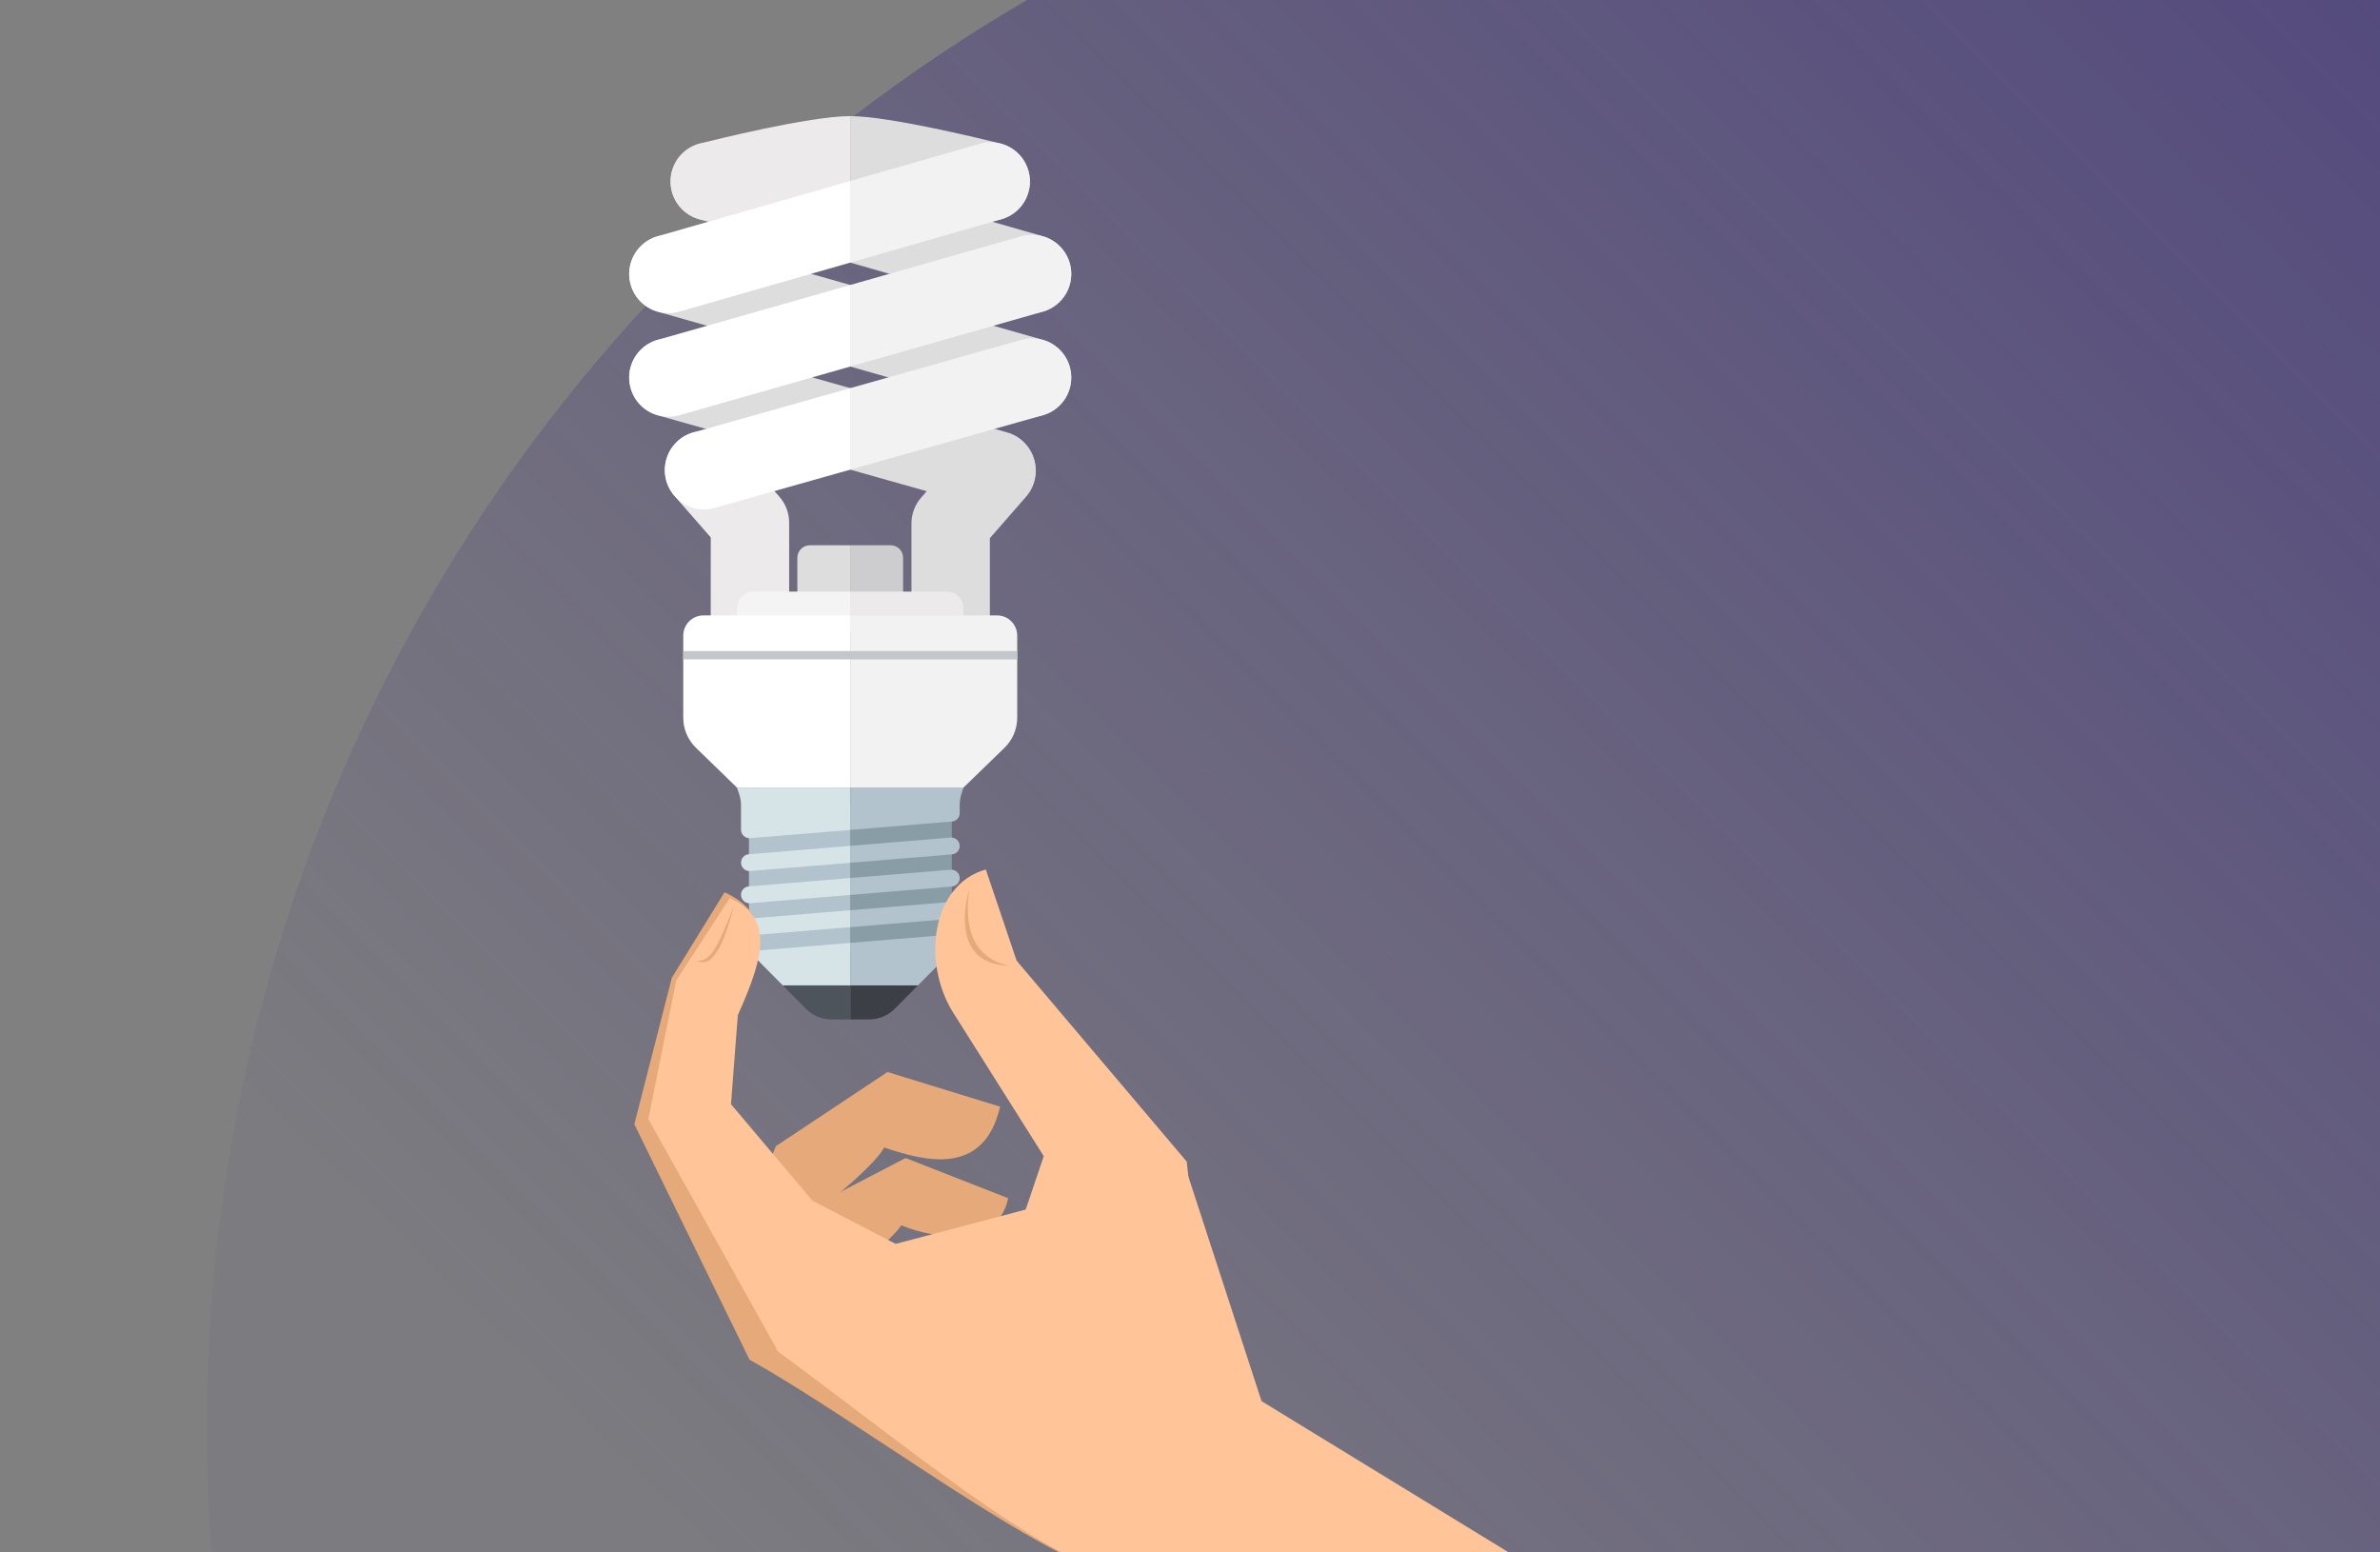 <?xml version="1.0" encoding="UTF-8"?><svg xmlns="http://www.w3.org/2000/svg" xmlns:xlink="http://www.w3.org/1999/xlink" viewBox="0 0 920 600"><rect x="0" y="0" width="920" height="600" fill="#808080" stroke="none"/><defs><style>.cls-1{fill:url(#linear-gradient);}.cls-2{fill:#f2f2f2;}.cls-3{fill:#f4f4f4;}.cls-4{fill:#fff;}.cls-5{fill:#eceaeb;}.cls-6{fill:#cdccce;}.cls-7{fill:#b2c3ce;}.cls-8{fill:#ddd;}.cls-9{fill:#c3c7cb;}.cls-10{fill:#d6e4e8;}.cls-11{fill:#889da5;}.cls-12{fill:#3c4046;}.cls-13{fill:#4d545b;}.cls-14{fill:#e6aa7a;}.cls-14,.cls-15{fill-rule:evenodd;}.cls-15{fill:#ffc599;}</style><linearGradient id="linear-gradient" x1="266.98" y1="1003" x2="1169.81" y2="100.17" gradientUnits="userSpaceOnUse"><stop offset=".22" stop-color="#37277c" stop-opacity=".05"/><stop offset="1" stop-color="#37277c" stop-opacity=".66"/></linearGradient></defs><g id="Shadows"><circle class="cls-1" cx="718.39" cy="551.58" r="638.39"/></g><g id="Tv"><g><g><rect class="cls-11" x="328.72" y="311" width="39.21" height="56.64"/><rect class="cls-7" x="289.5" y="311" width="39.21" height="56.64"/><path class="cls-12" d="M328.72,380.83v13.18h7.28c3.71,0,7.26-1.48,9.87-4.11l8.99-9.07h-26.14Z"/><path class="cls-13" d="M302.57,380.83l8.99,9.07c2.61,2.63,6.16,4.11,9.87,4.11h7.28v-13.18h-26.14Z"/><path class="cls-10" d="M289.44,330.15c-1.69,.14-2.99,1.55-2.99,3.25,0,1.9,1.63,3.4,3.52,3.25l38.74-3.19v-6.54l-39.27,3.24Z"/><path class="cls-7" d="M367.46,323.71l-38.74,3.2v6.54l39.27-3.24c1.69-.14,2.99-1.55,2.99-3.25,0-1.9-1.63-3.4-3.52-3.25Z"/><path class="cls-10" d="M289.44,342.59c-1.69,.14-2.99,1.55-2.99,3.25,0,1.9,1.63,3.4,3.52,3.25l38.74-3.2v-6.54l-39.27,3.24Z"/><path class="cls-7" d="M367.46,336.15l-38.74,3.19v6.54l39.27-3.24c1.69-.14,2.99-1.55,2.99-3.25,0-1.9-1.63-3.4-3.52-3.25Z"/><path class="cls-10" d="M289.44,355.03c-1.69,.14-2.99,1.55-2.99,3.25,0,1.9,1.63,3.4,3.52,3.25l38.74-3.19v-6.54l-39.27,3.24Z"/><path class="cls-7" d="M367.46,348.6l-38.74,3.2v6.54l39.27-3.24c1.69-.14,2.99-1.55,2.99-3.25,0-1.9-1.63-3.4-3.52-3.25Z"/><polygon class="cls-10" points="289.44 367.65 289.5 367.65 302.57 380.83 328.72 380.83 328.72 367.65 328.72 364.41 289.44 367.65"/><path class="cls-7" d="M367.46,361.21l-38.74,3.2v16.42h26.14l13.07-13.18h.06c1.69-.14,2.99-1.49,2.99-3.19,0-1.9-1.63-3.4-3.52-3.25Z"/><path class="cls-10" d="M284.86,304.38l.82,2.37c.51,1.48,.77,3.04,.77,4.6v9.35c0,1.9,1.63,3.4,3.52,3.25l38.74-3.19v-16.37h-43.85Z"/><path class="cls-7" d="M328.72,304.38v16.37l39.27-3.24c1.69-.14,2.99-1.55,2.99-3.25v-3.08c0-1.46,.23-2.91,.67-4.3l.8-2.51h-43.74Z"/></g><g><path class="cls-8" d="M308.22,215.57v28.56h20.44v-33.38h-15.62c-2.66,0-4.82,2.16-4.82,4.82Z"/><path class="cls-6" d="M344.28,210.74h-15.62v33.38h20.44v-28.56c0-2.66-2.16-4.82-4.82-4.82Z"/><g><path class="cls-5" d="M289.9,262.19c-8.37,0-15.16-6.79-15.16-15.16v-39.33l-14.01-16.03c-5.51-6.3-4.86-15.88,1.44-21.39,6.3-5.51,15.88-4.87,21.39,1.44l17.75,20.31c2.41,2.76,3.74,6.31,3.74,9.98v45.02c0,8.37-6.79,15.16-15.16,15.16Z"/><path class="cls-8" d="M367.49,262.48c-8.37,0-15.16-6.79-15.16-15.16v-45.02c0-3.67,1.33-7.21,3.74-9.98l17.75-20.31c5.51-6.31,15.09-6.95,21.39-1.44,6.3,5.51,6.95,15.09,1.44,21.39l-14.01,16.03v39.33c0,8.37-6.79,15.16-15.16,15.16Z"/><path class="cls-8" d="M403.12,91.31l-74.47-21.36-50.12-14.38c-8.05-2.31-16.44,2.34-18.75,10.39-2.31,8.05,2.34,16.44,10.39,18.75l58.48,16.77,66.11,18.96c1.4,.4,2.8,.59,4.19,.59,6.59,0,12.66-4.33,14.57-10.98,2.31-8.05-2.34-16.44-10.39-18.75Z"/><path class="cls-5" d="M270.63,55.45c-8.12,2.06-13.02,10.31-10.96,18.42,1.74,6.86,7.91,11.44,14.68,11.44,1.23,0,2.49-.15,3.74-.47,14.7-3.73,41.42-9.64,50.57-9.64v-30.32c-15.91,0-53.76,9.49-58.03,10.57Z"/><path class="cls-8" d="M386.63,55.44c-7.06-1.76-43.06-10.56-57.97-10.56h0v30.32h0c8.69,0,35.66,5.92,50.63,9.66,8.13,2.03,16.35-2.92,18.38-11.04,2.03-8.12-2.91-16.35-11.04-18.38Z"/><path class="cls-8" d="M403.1,131.34l-140.57-40.03c-8.05-2.3-16.44,2.38-18.73,10.43-2.29,8.05,2.38,16.44,10.43,18.73l140.57,40.03c1.39,.39,2.78,.58,4.16,.58,6.6,0,12.68-4.35,14.57-11.01,2.29-8.05-2.38-16.44-10.43-18.73Z"/><path class="cls-8" d="M389.28,167.11l-126.79-35.78c-8.06-2.27-16.43,2.41-18.71,10.47-2.27,8.06,2.41,16.43,10.47,18.71l126.79,35.78c1.38,.39,2.76,.57,4.13,.57,6.62,0,12.7-4.37,14.58-11.05,2.27-8.06-2.41-16.43-10.47-18.71Z"/><path class="cls-4" d="M254.22,131.34c-8.05,2.29-12.72,10.68-10.43,18.73,1.9,6.67,7.97,11.01,14.57,11.01,1.37,0,2.77-.19,4.16-.58l66.14-18.83v-31.52l-74.44,21.2Z"/><path class="cls-2" d="M413.53,101.74c-2.29-8.05-10.68-12.72-18.73-10.43l-66.14,18.83v31.52l74.44-21.2c8.05-2.29,12.72-10.68,10.43-18.73Z"/><path class="cls-2" d="M397.53,65.96c-2.31-8.05-10.71-12.7-18.75-10.39l-50.12,14.38v31.54l58.48-16.77c8.05-2.31,12.7-10.7,10.39-18.75Z"/><path class="cls-4" d="M254.19,91.31c-8.05,2.31-12.7,10.7-10.39,18.75,1.91,6.65,7.97,10.98,14.57,10.98,1.38,0,2.79-.19,4.19-.59l66.11-18.96v-31.54l-74.47,21.36Z"/><path class="cls-4" d="M268.04,167.11c-8.06,2.27-12.75,10.65-10.47,18.71,1.89,6.68,7.97,11.05,14.58,11.05,1.36,0,2.75-.18,4.13-.57l52.39-14.78v-31.5l-60.62,17.11Z"/><path class="cls-2" d="M413.54,141.81c-2.27-8.06-10.65-12.75-18.71-10.47l-66.17,18.67v31.5l74.4-21c8.06-2.27,12.75-10.65,10.47-18.71Z"/></g><path class="cls-5" d="M372.45,234.98c0-3.49-2.83-6.32-6.32-6.32h-37.48v15.47h43.8v-9.15Z"/><path class="cls-3" d="M291.18,228.66c-3.49,0-6.32,2.83-6.32,6.32v9.15h43.8v-15.47h-37.48Z"/><path class="cls-4" d="M328.66,237.85h-56.73c-4.31,0-7.81,3.5-7.81,7.81v31.74c0,4.38,1.77,8.58,4.92,11.63l15.83,15.36h43.8v-66.53Z"/><path class="cls-2" d="M328.66,304.38h43.8l15.83-15.36c3.14-3.05,4.92-7.25,4.92-11.63v-31.74c0-4.31-3.5-7.81-7.81-7.81h-56.73v66.53Z"/><rect class="cls-9" x="264.11" y="251.63" width="129.09" height="3.22"/></g></g><g><path class="cls-14" d="M299.93,442.98l43.13-28.65,43.54,13.39c-6.33,27.25-29.33,20.99-44.84,15.78-2.56,5.37-19.53,20.34-25.68,23.61l-1.52,19.98-28.53-9.79,13.89-34.31Z"/><path class="cls-14" d="M346.51,484.8l-34.15-18.82-34.93-38.58,7.8-35.2c11.62-27.42,11.26-39.8-5.15-47.35l-20.37,33.03-14.5,56.64,44.53,91c41.78,23.18,115.59,79.57,142.52,83.05l83.39,.87-169.15-124.63Z"/><path class="cls-14" d="M304.46,471.31l45.6-23.74,39.64,15.53c-3.69,18.48-27.16,16.42-41.33,10.45-2.86,4.99-21.68,20.57-27.96,21.95l-8.12,22.81-25.5-15.59,17.67-31.4Z"/><path class="cls-15" d="M464.32,501.35l-5.58-52.4-65.75-77.63-11.92-35.26c-21.11,5.87-24.77,36.06-12.6,55.34l35,55.44-6.99,20.67,67.84,33.85Z"/><path class="cls-14" d="M374.64,343.87s-9.18,28.64,15.35,29.41c-5.72-1.48-18.6-5.45-15.35-29.41h0Z"/><path class="cls-15" d="M675.32,808.5v-152.14s-187.67-114.83-187.67-114.83l-30.17-92.59-45.21,.25-15.78,18.3-52.23,13.79-44.28,40.08,1.32,1.45c44.89,32.75,102.01,80.49,130.95,85.74l243.06,199.95Z"/><path class="cls-15" d="M356.31,486.01l-42.3-21.97-31.44-37.28,2.65-34.57c11.21-24.29,12.88-37.96-3.11-45.07l-20.7,31.86-10.79,53.51,49.54,88.74,56.16-35.23Z"/><path class="cls-14" d="M283.9,349.62c-1.95,6.32-6.24,25.65-14.44,21.76,5.08,.04,7.53-4.01,14.44-21.76h0Z"/></g></g></svg>